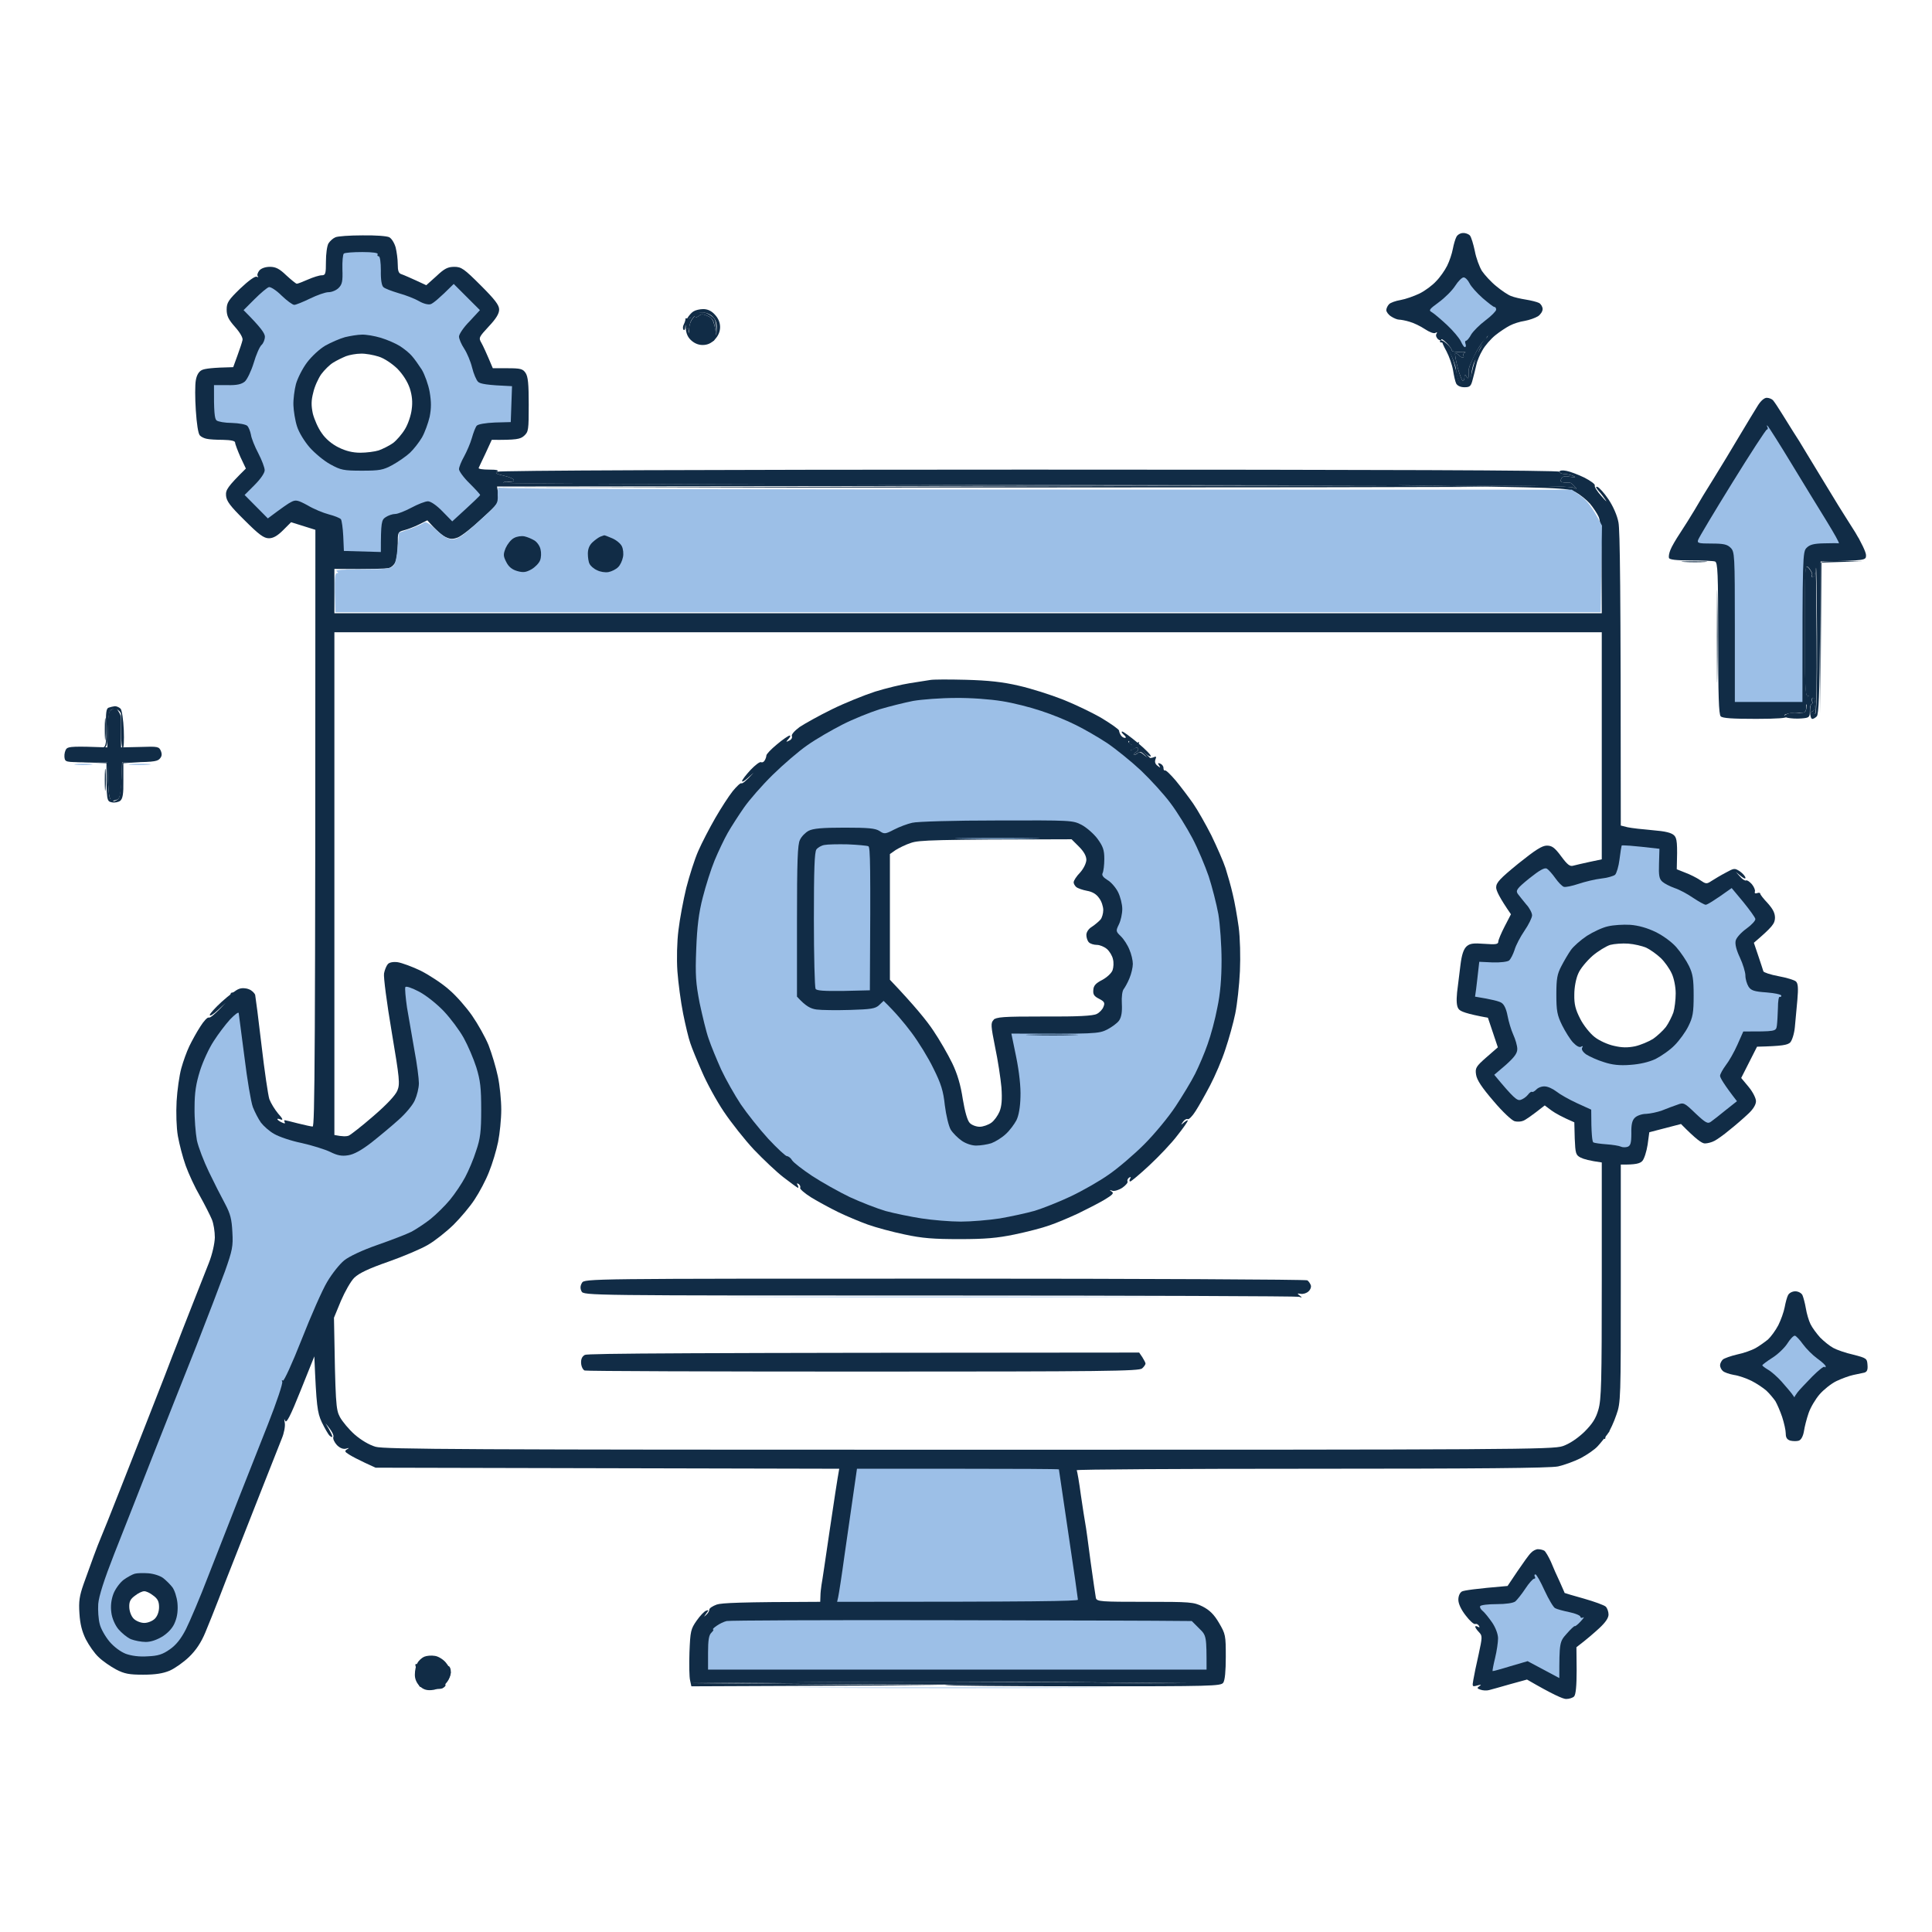 <svg fill="none" height="600" viewBox="0 0 600 600" width="600" xmlns="http://www.w3.org/2000/svg"><path d="m0 0h600v600h-600z" fill="#fff"/><path clip-rule="evenodd" d="m454.345 72.373c.787-.066 1.771.328 2.165.787.393.459 1.049 2.624 1.508 4.789.394 2.165 1.444 4.986 2.231 6.232.853 1.246 2.821 3.411 4.461 4.723 1.574 1.312 3.608 2.69 4.526 3.018.918.394 2.952.853 4.592 1.115s3.477.722 4.133 1.05c.59.328 1.115 1.181 1.115 1.902 0 .722-.656 1.706-1.443 2.23-.853.525-2.69 1.181-4.133 1.443-1.443.197-3.477.853-4.592 1.443-1.05.525-3.149 1.903-4.526 3.018-1.378 1.115-3.215 3.214-4.002 4.658-.853 1.443-1.706 3.476-1.902 4.592-.263 1.115-.722 3.083-1.116 4.46-.524 2.1-.852 2.428-2.558 2.428-1.246 0-2.165-.46-2.558-1.116-.328-.656-.722-2.492-.984-4.132-.263-1.64-1.181-4.264-2.034-5.904-.918-1.64-1.509-3.018-1.312-3.084.197-.131.919.788 1.64 1.968.722 1.116 1.575 3.149 1.903 4.396.393 1.246.918 3.345 1.18 4.592.46 1.836.919 2.296 2.165 2.296 1.312 0 1.64-.46 2.296-3.608.394-1.968 1.246-4.658 1.837-5.904.59-1.247 1.574-3.018 3.214-5.576l-1.377 1.64c-.853.918-2.1 2.952-2.887 4.592s-1.443 3.148-1.574 3.476c-.131.263-.197 1.247-.197 2.296 0 1.378-.131 1.575-.656.788-.525-.853-.656-.788-.656.196 0 .591-.197 1.116-.459 1.116-.328 0-.984-1.837-1.64-4.068-.591-2.296-.918-4.264-.787-4.46.131-.197.656.065 1.115.524.393.46.984.788 1.312.788.262 0 .328-.263.131-.656-.197-.394.066-.788.525-.919.393-.197-.328-.262-1.64-.197-1.378.066-2.493-.131-2.493-.524 0-.394-.721-1.378-1.64-2.296-.918-.919-1.64-1.378-1.64-.984.066.393-.393.262-.984-.132-.525-.524-.787-1.18-.525-1.64.35-.568.241-.677-.328-.328-.459.263-1.836-.262-3.214-1.18-1.378-.919-3.542-1.968-4.789-2.296-1.246-.394-2.755-.656-3.28-.656s-1.64-.459-2.427-.984c-.853-.525-1.509-1.443-1.509-1.968 0-.525.394-1.377.853-1.837.394-.459 2.034-1.05 3.608-1.312 1.509-.262 4.133-1.181 5.904-2.034 1.706-.853 4.002-2.558 5.117-3.805 1.181-1.181 2.689-3.346 3.411-4.789s1.509-3.805 1.771-5.248c.263-1.443.787-3.149 1.115-3.739.328-.656 1.247-1.181 2.034-1.181zm-341.774.722c3.87-.066 7.61.197 8.331.59.722.394 1.575 1.771 1.968 3.149.328 1.312.656 3.674.656 5.248 0 2.034.263 2.821 1.181 3.083.59.197 2.624 1.05 7.675 3.411l3.149-2.821c2.493-2.362 3.542-2.886 5.576-2.886 2.165 0 3.017.59 8.2 5.773 4.395 4.395 5.707 6.101 5.707 7.478 0 1.312-.984 2.886-3.214 5.248-3.084 3.345-3.215 3.542-2.296 5.117.524.918 1.508 3.017 3.542 7.872h4.592c4.001 0 4.723.196 5.576 1.443.787 1.181.984 3.477.984 9.84 0 7.872-.066 8.462-1.443 9.708-1.181 1.05-2.362 1.312-10.037 1.247l-1.902 4.133c-1.116 2.296-2.034 4.329-2.165 4.592-.131.328 1.377.524 3.28.524 2.361 0 3.083.197 2.427.656-.722.394-.197.722 2.165 1.247 1.705.393 3.083.984 3.083 1.377 0 .394-.722.591-1.64.46-.853-.066-1.64.065-1.64.328 0 .328 62.188.59 276.502.852l-278.47.328.394 2.428c.393 2.427.262 2.624-5.117 7.543-2.952 2.821-6.298 5.38-7.413 5.839-1.574.59-2.362.59-3.87-.131-1.05-.525-2.756-1.903-5.642-5.183l-2.624 1.312c-1.443.722-3.542 1.509-4.592 1.771-1.968.525-1.968.656-1.968 4.264 0 2.1-.262 4.527-.656 5.445-.328.919-1.312 1.837-2.099 2.034-.853.197-4.986.393-16.925.262v13.776h30.701 362.897l-.066-13.973c0-9.774-.262-14.497-.853-15.875-.459-1.049-1.705-2.952-2.755-4.198-1.049-1.181-3.083-2.821-4.526-3.608-2.493-1.312-3.805-1.378-56.416-2.099l27.224.065c16.006 0 27.749.263 28.536.656 1.181.525 1.246.525.328-.459-.525-.59-1.115-1.049-1.312-1.049s-.984 0-1.771-.066c-1.116-.066-1.378-.328-.984-1.115.328-.787 1.049-.984 2.755-.656 1.705.262 1.968.197.984-.263-.722-.328-1.968-.59-2.755-.59-.853-.066-1.509-.328-1.509-.722 0-.393.918-.524 2.165-.262 1.115.197 3.673 1.181 5.576 2.099 1.902.984 3.345 2.034 3.214 2.427-.197.394.722 1.837 2.034 3.28 1.246 1.444 1.902 2.034 1.377 1.312-.459-.721-1.443-2.033-2.23-2.886-.919-1.115-1.05-1.443-.328-1.246.525.196 2.099 1.902 3.411 3.87 1.443 2.165 2.69 4.985 3.083 7.15.459 2.362.722 18.893.722 94.136l2.099.525c1.181.262 4.658.656 7.741.918 4.067.328 5.904.787 6.756 1.64.853.918 1.05 2.165.788 10.496l2.624 1.049c1.443.525 3.542 1.575 4.592 2.296 1.836 1.247 2.033 1.312 3.608.263.918-.591 2.886-1.771 4.395-2.559 2.624-1.443 2.755-1.443 4.395-.393.918.656 1.706 1.574 1.706 1.968.065.525-.525.328-2.952-1.771l1.312 1.443c.721.853 1.508 1.312 1.836 1.181.263-.197 1.05.328 1.772 1.115.721.853 1.115 1.902.984 2.296-.197.525.065.721.656.525.524-.197.984-.132.984.131 0 .328 1.049 1.64 2.296 2.952 1.64 1.837 2.296 3.083 2.296 4.592-.066 1.771-.656 2.689-6.56 7.741l1.377 4.067c.787 2.296 1.443 4.395 1.575 4.789.065.328 2.164 1.049 4.657 1.508 2.493.46 4.92 1.181 5.445 1.64.656.591.787 1.968.459 5.707-.262 2.69-.59 6.56-.787 8.528-.197 2.034-.853 4.068-1.443 4.724-.853.787-2.362 1.115-10.299 1.312l-4.92 9.708 2.296 2.756c1.312 1.574 2.296 3.542 2.296 4.46 0 1.05-.853 2.493-2.428 3.936-1.377 1.312-3.936 3.543-5.772 4.986-1.772 1.509-3.936 3.017-4.724 3.411-.852.459-2.164.787-2.952.787-.918 0-2.689-1.246-7.412-6.035l-9.84 2.558-.525 3.871c-.328 2.099-1.05 4.395-1.64 5.051-.722.787-2.034 1.181-6.691 1.115v36.867c0 35.752 0 37.064-1.378 40.869-.721 2.165-1.968 4.854-2.689 5.904-.788 1.049-2.165 2.821-3.084 3.805-.918 1.049-3.345 2.689-5.313 3.739-1.968.984-5.183 2.164-7.019 2.558-2.493.525-24.928.722-76.621.722-40.212 0-73.012.196-72.881.459.197.328.787 3.805 1.312 7.741.591 3.936 1.181 7.937 1.378 8.856.197.918.918 6.232 1.64 11.807.787 5.576 1.509 10.693 1.64 11.284.328 1.115 1.574 1.18 15.219 1.18 14.235 0 15.088.066 17.909 1.444 2.164 1.115 3.542 2.427 5.116 5.116 2.034 3.477 2.1 3.871 2.1 10.496 0 4.527-.263 7.282-.788 8.069-.787 1.05-3.345 1.115-43.492 1.115-23.485 0-42.771-.197-42.968-.393-.197-.132 16.662-.394 75.112-.591l-38.048-.328c-20.926-.197-55.497-.197-115.455.328l78.063.656-78.391.328-.394-1.837c-.262-.983-.328-4.919-.197-8.79.263-6.494.394-7.15 2.231-9.774 1.049-1.509 2.427-2.952 2.952-3.083.852-.328.852-.197 0 .918-.788 1.115-.788 1.115 0 .394.524-.46.984-1.181.984-1.64 0-.46 1.049-1.116 2.295-1.575 1.509-.525 7.479-.787 32.144-.853l.066-1.836c0-.984.197-2.493.328-3.412.197-.918 1.312-8.593 2.558-17.055 1.247-8.463 2.427-16.204 2.952-19.024l-143.991-.328-3.28-1.509c-1.837-.853-4.001-1.968-4.92-2.558-1.377-.853-1.509-1.116-.656-1.64.787-.46.656-.525-.328-.197-.853.196-1.837-.131-2.821-1.115-.787-.853-1.312-1.968-1.115-2.493s-.262-1.706-2.427-4.264l1.05 1.771c.59 1.05 1.049 2.034 1.049 2.296.066.328-.328.197-.787-.197-.459-.393-1.574-2.361-2.493-4.264-1.377-3.017-1.64-4.854-2.296-20.401l-4.264 10.627c-3.149 7.872-4.395 10.299-4.789 9.381-.306-.788-.35-.591-.131.59.197 1.05-.197 3.214-.918 4.92-.722 1.771-3.542 8.921-6.298 15.941-2.755 7.019-6.363 16.203-8.003 20.336-1.64 4.132-4.002 10.167-5.248 13.447s-3.149 7.938-4.198 10.496c-1.312 3.149-2.886 5.511-5.051 7.61-1.706 1.64-4.395 3.542-6.035 4.264-2.034.853-4.395 1.246-8.2 1.246-4.33 0-5.838-.262-8.462-1.64-1.706-.918-4.198-2.624-5.379-3.804-1.246-1.116-3.018-3.674-4.002-5.576-1.181-2.428-1.771-4.724-1.968-8.004-.262-3.739 0-5.444 1.312-9.184.918-2.558 2.296-6.363 3.083-8.527.787-2.165 1.837-4.855 2.296-5.904.459-1.05 3.083-7.544 5.773-14.432s6.298-16.007 8.003-20.336c1.706-4.33 4.395-11.283 6.035-15.416 1.574-4.133 3.346-8.725 3.936-10.168.525-1.443 1.246-3.215 1.509-3.936.262-.722 1.837-4.723 3.477-8.856s3.805-9.578 4.789-12.136c1.05-2.69 1.771-5.904 1.837-7.872 0-1.837-.394-4.33-.918-5.576s-2.165-4.526-3.674-7.216c-1.574-2.689-3.542-6.953-4.461-9.512-.918-2.558-1.968-6.625-2.427-9.184-.459-2.624-.59-7.216-.394-10.824.197-3.411.853-8.003 1.443-10.168.59-2.164 1.706-5.248 2.493-6.888s2.296-4.395 3.411-6.1c1.05-1.706 2.23-2.952 2.624-2.821.394.197 1.706-.787 5.248-4.527l-2.493 2.296c-1.312 1.247-2.427 1.903-2.427 1.444 0-.394 1.706-2.296 3.739-4.133 2.099-1.903 4.461-3.674 5.248-3.936.918-.394 2.165-.328 3.149.065.918.328 1.771 1.181 1.968 1.772.131.656 1.05 7.675 1.968 15.612.918 7.938 2.034 15.482 2.427 16.728.459 1.247 1.706 3.28 2.755 4.527 1.312 1.443 1.64 2.099.853 1.836-.59-.262-1.115-.328-1.115-.131s.59.656 1.312.984c.875.438 1.203.438.984 0-.197-.328-.197-.656 0-.656s2.034.459 4.067.984c2.099.525 4.198.984 4.592.984.656 0 .853-18.958.853-185.319l-7.544-2.361-2.493 2.492c-1.771 1.772-3.083 2.493-4.395 2.493-1.574 0-3.083-1.115-7.544-5.576-4.526-4.46-5.642-5.969-5.773-7.675-.131-1.771.394-2.689 6.166-8.397l-1.706-3.608c-.853-1.968-1.64-4.001-1.64-4.46 0-.525-1.246-.788-3.805-.853-2.034 0-4.33-.131-5.051-.328-.722-.131-1.706-.591-2.099-1.05-.525-.525-.984-3.739-1.246-7.741-.262-3.804-.262-8.003 0-9.38.262-1.575.918-2.69 1.837-3.149.853-.459 3.346-.787 9.774-.918l1.312-3.608c.722-1.968 1.443-4.133 1.574-4.789.197-.656-.722-2.296-2.296-4.067-2.099-2.362-2.624-3.477-2.624-5.445 0-2.099.525-2.952 4.264-6.56 2.558-2.427 4.592-3.87 5.051-3.608.459.197.656.131.328-.197-.262-.328 0-1.115.525-1.771.59-.656 1.837-1.115 3.28-1.115 1.771 0 2.952.59 5.051 2.624 1.574 1.443 3.018 2.624 3.28 2.624.328 0 1.837-.59 3.477-1.312s3.542-1.312 4.264-1.312c1.181 0 1.312-.459 1.312-4.264 0-2.362.328-4.854.787-5.641.46-.722 1.378-1.574 2.165-1.902.722-.328 4.461-.59 8.331-.59zm105.812 22.894c1.312 0 2.559.525 3.608 1.706 1.05 1.115 1.64 2.427 1.64 3.871 0 1.443-.59 2.755-1.64 3.87-1.115 1.181-2.296 1.706-3.805 1.706-1.377 0-2.689-.591-3.739-1.64-.984-.984-1.64-2.362-1.509-5.248l1.05 3.28.066-1.64c0-.919.459-2.231 1.049-2.952.525-.722.919-1.05.919-.656s.459.262 1.049-.197c.787-.656 1.312-.59 2.755.066 1.444.59 1.903 1.378 2.624 6.036l.131-2.296c.066-1.575-.328-2.69-1.311-3.608-.722-.722-2.231-1.312-3.215-1.246-1.049 0-2.689.787-3.673 1.64-1.64 1.509-1.706 1.509-.919.131.459-.787 1.312-1.771 1.903-2.099.59-.394 1.968-.722 3.017-.722zm330.294 27.551c.722 0 1.64.394 1.968.788.394.459 1.64 2.296 2.755 4.132 1.115 1.772 2.69 4.33 3.477 5.576.853 1.247 2.755 4.33 4.264 6.888 1.574 2.559 3.936 6.495 5.379 8.856 1.443 2.362 3.411 5.576 4.395 7.216 1.05 1.64 3.346 5.379 5.248 8.331 1.837 3.018 3.346 6.167 3.346 7.085 0 1.64 0 1.64-14.104 1.968l-.197 23.616c-.131 17.318-.393 23.813-.984 24.469-.459.459-1.115.853-1.443.787-.328 0-.656-1.05-.656-2.296s.197-2.296.459-2.296c.328 0 .394-.459.197-.984s0-.984.328-.984.656.918.656 1.968-.394 2.099-.853 2.23c-.393.132-.59.394-.328.656.328.197.853.263 1.181.066.394-.197.59-8.79.525-24.141-.066-13.054-.197-22.5-.328-20.992-.131 1.575-.525 2.821-.853 2.821s-.525-.262-.328-.656c.197-.393-.262-1.312-.918-2.165-1.312-1.443-1.312-1.312-1.312 19.024-.066 16.007.131 20.533.721 20.533.591 0 .656.197.131.525-.393.262-.656 1.049-.524 1.771.131.722.065 1.771-.066 2.296-.197.59-.918.918-1.837.722-.787-.132-2.361 0-3.411.196-1.574.394-1.771.591-.984 1.05.656.394-2.689.656-9.184.656-7.347 0-10.43-.197-11.021-.787-.59-.656-.787-6.232-.787-24.338 0-20.204-.131-23.484-.984-23.747-.525-.197-3.936-.328-7.544-.328-4.657 0-6.625-.262-6.757-.787-.131-.459.066-1.574.46-2.493.328-.918 1.705-3.28 3.017-5.248s3.346-5.248 4.527-7.216c1.115-1.968 3.804-6.428 5.969-9.84 2.099-3.411 5.707-9.315 7.938-13.12 2.296-3.804 4.789-8.003 5.641-9.315.919-1.509 2.034-2.493 2.821-2.493zm-512.989 95.776c.525 0 1.312.328 1.771.787.394.459.853 3.411.984 6.626.131 3.149 0 5.707-.328 5.707-.262 0-.525-2.296-.525-5.051-.066-2.821-.066-5.314 0-5.576 0-.328-.328-.853-.787-1.181-.394-.394-1.312-.525-1.968-.328-.918.262-1.115 1.246-1.312 6.035-.131 4.92-.328 5.773-1.312 5.904-.744.131-.787.088-.131-.131.787-.263.984-1.509.853-6.166-.131-4.592.066-5.904.787-6.167.525-.197 1.443-.393 1.968-.459zm-12.726 17.318 10.43.066.131 5.773c.131 3.28.459 5.707.853 5.707.328 0 .918-.525 1.312-1.115.59-1.116.59-1.116.656 0 0 .59-.394 1.246-.853 1.377-.394.197-.525.328-.131.394.328 0 .984-.328 1.443-.787.394-.46.853-3.215 1.181-11.349l6.56-.131-6.232.459v5.445c.066 4.067-.197 5.576-.984 6.232-.525.393-1.706.656-2.624.459-1.574-.328-1.64-.459-1.64-12.136zm534.571 164.393c.918 0 1.902.525 2.23 1.181.263.59.788 2.493 1.05 4.067.262 1.64.918 3.87 1.443 4.92.525 1.115 1.903 2.952 3.018 4.198 1.181 1.181 2.952 2.624 4.067 3.215 1.05.59 3.87 1.574 6.232 2.099 4.067 1.049 4.264 1.181 4.395 3.149.131 1.574-.131 2.164-.984 2.427-.59.131-2.165.459-3.411.721-1.246.263-3.608 1.116-5.248 1.903s-4.002 2.689-5.248 4.133c-1.246 1.443-2.821 4.067-3.411 5.838-.591 1.706-1.247 4.264-1.443 5.642-.263 1.508-.853 2.624-1.575 2.886-.59.197-1.771.197-2.624 0-1.049-.328-1.443-.918-1.443-2.23 0-.984-.525-3.28-1.115-5.117-.59-1.771-1.574-4.002-2.099-4.92-.591-.853-1.837-2.362-2.821-3.28-.984-.853-3.018-2.231-4.592-3.018s-4.002-1.64-5.445-1.837c-1.443-.262-3.017-.787-3.477-1.246-.459-.394-.852-1.181-.852-1.771 0-.525.393-1.312.852-1.771.46-.394 2.493-1.116 4.461-1.575 1.968-.393 4.527-1.312 5.707-1.968 1.181-.656 2.887-1.902 3.871-2.689.918-.853 2.361-2.821 3.214-4.461.787-1.574 1.706-4.133 1.968-5.576.263-1.443.722-3.149 1.05-3.739.328-.656 1.312-1.181 2.23-1.181zm-79.835 80.097c.591 0 1.444.197 1.903.459.393.263 1.312 1.837 2.033 3.411.656 1.64 1.903 4.461 2.756 6.232.787 1.837 1.508 3.346 1.508 3.477.066.066 2.756.853 6.035 1.771 3.215.919 6.298 2.034 6.757 2.493s.853 1.575.853 2.427c0 1.116-.984 2.493-2.886 4.264-1.575 1.444-3.805 3.412-7.085 5.904l.066 7.216c0 4.811-.263 7.501-.788 8.069-.459.459-1.574.787-2.492.787-.919 0-4.002-1.312-12.136-6.035l-5.248 1.443c-2.887.853-5.839 1.64-6.56 1.837-.722.197-1.903.131-2.624-.131-1.116-.394-1.181-.525-.328-1.115.721-.46.524-.525-.656-.197-1.575.459-1.64.393-1.247-1.771.197-1.181.919-4.789 1.64-7.872 1.181-5.445 1.181-5.773.131-6.888-.656-.656-1.18-1.443-1.18-1.706 0-.262.328-.262.787 0 .568.306.678.197.328-.328-.263-.459-.787-.656-1.115-.525-.394.197-1.706-.984-2.952-2.624-1.443-1.836-2.296-3.673-2.296-4.92 0-1.18.459-2.164 1.115-2.558.656-.328 4.067-.853 14.169-1.706l3.084-4.592c1.705-2.492 3.542-5.116 4.198-5.707.59-.656 1.64-1.18 2.23-1.115zm-342.626 33.128c1.049.131 2.624 1.115 3.411 2.099.853.984 1.509 2.362 1.509 3.083 0 .722-.46 2.034-1.116 2.887-1.115 1.443-1.246 1.443-2.164.459-.525-.59-1.378-1.05-1.837-1.05s-.787-.262-.787-.656c0-.328-.328-.459-.656-.328-.394.197-.525.787-.328 1.312.196.591.984 1.05 1.771 1.181.853.066 1.443.459 1.377.787-.131.394-1.115.788-2.296.853-1.574.131-2.624-.262-3.673-1.312-.919-.918-1.509-2.23-1.443-3.608 0-1.181.328-2.755.787-3.477.393-.787 1.377-1.64 2.099-1.968.787-.328 2.23-.459 3.346-.262z" fill="#112c46" fill-rule="evenodd"/><path clip-rule="evenodd" d="m218.974 97.104c.721.197 1.836.853 2.492 1.443.722.656 1.116 1.837.919 5.642l-.394-2.624c-.328-2.034-.787-2.821-2.165-3.411-1.508-.656-2.033-.722-2.82 0-.591.394-1.05.525-1.05.131 0-.328-.394-.066-.918.656-.591.722-1.05 2.033-1.116 4.592l-.524-1.64c-.46-1.312-.525-1.378-.591-.328 0 .721-.262 1.115-.525.853-.262-.263-.262-1.05.066-1.64.328-.656.525-1.378.525-1.64-.066-.328.131-.394.525-.197.393.197.852 0 1.115-.394.197-.394 1.049-.918 1.771-1.246.787-.328 1.968-.394 2.69-.197zm242.653 7.413c.065 0 .131.59.065 1.246 0 .722-.197 1.115-.459.984-.328-.131-.984.459-1.509 1.378-.525.918-.853 2.099-.656 2.624s0 .853-.328.656-.984.918-1.377 2.492c-.394 1.509-.591 3.346-.46 4.068.263 1.049-.131 1.377-1.574 1.508-1.443.066-1.968-.262-2.493-1.508-.328-.919-.656-2.296-.656-3.084 0-.852-.787-3.148-1.771-5.116-1.05-1.968-2.23-3.543-2.624-3.411-.459.065-.722-.132-.525-.525.197-.394 1.05 0 1.968.853.919.787 1.64 1.705 1.64 2.099 0 .393 1.115.59 2.493.525 1.312-.066 2.034 0 1.64.196-.459.132-.722.525-.525.919.197.393.131.656-.131.656-.328 0-.918-.328-1.312-.787-.459-.46-.984-.722-1.115-.525s.197 2.165.787 4.46c.656 2.231 1.312 4.068 1.64 4.068.262 0 .459-.525.459-1.116 0-.984.131-1.049.656-.196.525.787.656.59.656-.788 0-1.049.131-2.033.197-2.296.131-.328.59-1.377 1.05-2.492.459-1.05 1.574-3.083 2.492-4.395.919-1.378 1.706-2.493 1.772-2.493zm-141.761 41.328c109.223 0 164.458.196 164.458.656 0 .393.656.656 1.509.721.787 0 2.033.263 2.755.591.984.459.722.524-.984.262-1.706-.328-2.427-.131-2.755.656-.394.787-.131 1.049.984 1.115.787.066 1.574.066 1.771.066s.787.459 1.312 1.049c.918.984.853.984-.328.459-.787-.393-12.398-.656-55.104-.721l25.912.393c14.235.197-48.478.328-304.71.328l278.142-.656-138.218-.196c-76.096-.066-138.284-.328-138.284-.591 0-.328.787-.459 1.64-.328.918.066 1.64-.131 1.64-.524 0-.394-1.378-.984-3.083-1.378-2.362-.525-2.887-.853-2.165-1.246.59-.394 65.862-.656 165.508-.656zm206.114 28.47c3.608 0 5.248.065 3.608.197-1.64.131-4.592.131-6.56 0-1.968-.132-.656-.197 2.952-.197zm38.179 23.025c.131 14.695-.066 23.879-.459 24.272-.394.394-.853.394-1.116.066-.328-.328-.131-.656.328-.787.394-.132.788-1.181.788-2.231 0-1.049-.328-1.968-.656-1.968s-.525.459-.328.984c.196.525.131.984-.132.984-.328 0-.524.984-.524 2.165 0 1.968-.197 2.099-2.624 2.296-1.444.131-3.346 0-4.264-.197-1.575-.393-1.575-.459-.328-1.115.721-.394 2.296-.59 3.411-.459 1.312.197 2.296-.066 2.493-.525.196-.459.328-1.246.328-1.64.065-.59-.263-.59-.984.131-.591.525-.984.722-.984.328 0-.393-.394-.197-.984.328-.722.722-1.05.722-.984.197 0-.459-.788-.918-1.772-.984-1.049-.066-.196-.262 1.772-.459s3.476-.656 3.411-1.05c-.131-.393.131-.853.656-1.115.656-.394.656-.525.065-.525-.656 0-.852-4.526-.787-20.467 0-20.401 0-20.533 1.312-19.024.656.787 1.115 1.706.919 2.099-.197.394 0 .656.328.656s.721-1.246.787-2.755c.131-1.574.262 7.807.328 20.795zm14.3-23.025-12.791.393-.328 46.904-.066-22.96c-.066-12.595 0-23.353.131-23.747.131-.656 1.968-.787 13.054-.59zm-45.132 11.545c.131 6.298.131 16.794 0 23.288-.066 6.495-.131 1.312-.131-11.48s.065-18.105.131-11.808zm-497.507 34.112c.262 0 .656.394.918.853.262.394.59.984.656 1.312.131.262.197 2.624.197 9.971l5.904-.131c5.576-.197 5.904-.131 6.494 1.312.394 1.049.262 1.705-.525 2.493-.787.721-2.427.984-11.546.918l-.131 5.248c-.131 3.149-.525 5.576-.984 6.101-.459.393-1.378.656-1.968.459-.984-.262-1.181-1.246-1.509-11.808h-6.56c-6.494 0-6.56 0-6.757-1.64-.066-.918.197-2.034.656-2.558.656-.656 2.362-.788 12.661-.394l.131-5.576c.066-3.87.328-5.707.984-6.035.459-.262 1.05-.525 1.378-.525zm-3.018 3.608c.131 1.443.131 3.936 0 5.576s-.262.459-.262-2.624.131-4.395.262-2.952zm0 15.744c.131 1.443.131 3.936 0 5.576s-.262.459-.262-2.624.131-4.395.262-2.952zm41.197 68.748c1.246-.131 2.821.066 3.477.46.787.459.525.524-1.181.262-1.771-.328-2.689-.066-4.264 1.115-1.05.853-1.64 1.115-1.312.591.328-.525.722-1.181.787-1.444.131-.328.197-.59.197-.656 0-.131 1.05-.262 2.296-.328zm294.543 214.642-37.72.328c-20.73.197-55.301.197-115.783-.328l38.703-.328c21.255-.196 55.826-.196 114.8.328z" fill="#112c46" fill-rule="evenodd"/><path d="m148.586 161.982c6.035-5.379 6.1-5.51 5.969-8.331 0-1.575.131-2.559.328-2.231.328.46 56.678.656 333.246.656l2.821 1.968c1.771 1.247 3.477 3.28 6.56 9.184l-.394 26.896h-392.941l-.197-6.035c-.066-4.526.066-6.101.656-6.101.568 0 .525-.197-.131-.59-.591-.394 2.23-.591 7.74-.591 7.282 0 8.988-.196 9.84-1.049.788-.722 1.247-2.624 1.772-10.299l3.608-1.247c1.968-.721 3.87-1.574 4.264-1.902.437-.437 1.683.306 3.739 2.23 2.296 2.165 3.673 2.952 5.116 2.952 1.575 0 3.28-1.18 8.004-5.51z" fill="#9cbfe7"/><path d="m28.079 237.487c-1.443.131-3.477.131-4.592 0s.131-.262 2.624-.262 3.411.131 1.968.262z" fill="#9cbfe7"/><path d="m46.119 237.487c-1.64.131-4.133.131-5.576 0s-.131-.262 2.952-.262 4.264.131 2.624.262z" fill="#9cbfe7"/><path d="m336.397 524.158c-22.369.131-58.843.131-81.015 0-22.173-.066-3.871-.132 40.672-.132 44.542 0 62.713.066 40.343.132z" fill="#9cbfe7"/><path d="m157.047 170.182c.525-1.181 1.64-2.624 2.558-3.083.919-.525 2.362-.722 3.28-.525.919.197 2.296.787 3.149 1.312.787.525 1.64 1.705 1.837 2.755.262.984.197 2.493-.131 3.346-.328.918-1.575 2.164-2.69 2.82-1.771.984-2.624 1.05-4.461.525-1.574-.459-2.624-1.312-3.345-2.755-.984-1.902-.984-2.427-.197-4.395z" fill="#112c46"/><path d="m184.008 168.411c.853-.788 1.968-1.575 2.493-1.772.525-.196 1.05-.393 1.115-.393.132-.066 1.247.393 2.493.918 1.247.525 2.624 1.64 3.018 2.493.393.787.59 2.362.328 3.411-.197 1.05-.853 2.493-1.509 3.083-.656.656-1.968 1.312-2.952 1.509-1.05.197-2.624-.065-3.608-.59-1.05-.459-2.033-1.378-2.296-1.968-.328-.591-.525-2.034-.525-3.149 0-1.443.46-2.624 1.443-3.542z" fill="#112c46"/><path d="m138.22 522.19c.197-.591.394-2.034.459-3.149.066-1.115.328-1.837.722-1.575.393.197.656 1.05.59 1.837 0 .787-.525 2.034-1.115 2.755-.853 1.05-.984 1.116-.656.132z" fill="#112c46"/><path d="m103.846 352.483v-78.063-78.064h393.598v70.52l-3.739.787c-2.1.459-4.396.984-5.117 1.181-1.05.328-1.837-.328-3.739-2.887-2.034-2.755-2.887-3.345-4.461-3.345-1.509 0-3.608 1.377-8.856 5.576-5.707 4.657-6.888 5.904-6.888 7.413 0 .984 1.049 3.214 4.592 8.331l-1.968 3.804c-1.05 2.034-1.968 4.199-1.968 4.724 0 .787-.787.918-4.264.656-3.477-.263-4.526-.132-5.576.787-.918.853-1.509 2.558-1.902 5.773-.3 2.339-.71 5.72-.979 7.937l-.071.591c-.262 2.689-.131 4.329.459 5.116.525.788 2.362 1.509 9.119 2.756l3.083 9.183-3.543 3.084c-3.28 2.886-3.542 3.345-3.214 5.444.262 1.64 1.771 3.936 5.445 8.2 2.755 3.28 5.707 6.036 6.56 6.232.787.197 1.968.132 2.558-.131.656-.197 2.427-1.377 6.757-4.789l2.099 1.575c1.181.853 3.28 2.033 7.085 3.673l.131 5.052c.197 4.657.328 5.116 1.837 5.904.918.459 2.755.983 6.56 1.508v36.539c0 31.685-.132 37.064-1.05 40.213-.787 2.755-1.837 4.395-4.395 6.953-2.23 2.1-4.592 3.674-6.691 4.396-3.083 1.049-15.416 1.115-184.335 1.115-156.258 0-181.514-.131-184.335-.919-2.034-.59-4.526-2.099-6.494-3.804-1.772-1.575-3.805-4.002-4.592-5.445-1.247-2.362-1.378-3.871-1.837-30.832l2.165-5.248c1.246-2.886 3.083-6.166 4.198-7.216 1.443-1.378 4.461-2.821 10.496-4.92 4.658-1.64 10.233-4.001 12.333-5.248 2.164-1.246 5.707-4.067 7.937-6.232 2.165-2.165 5.183-5.707 6.56-7.872 1.443-2.165 3.477-5.969 4.461-8.528 1.05-2.558 2.296-6.756 2.821-9.315.525-2.624.984-7.15.984-10.037 0-2.886-.459-7.544-1.05-10.299-.59-2.821-1.902-7.15-2.886-9.708-1.05-2.559-3.346-6.626-5.117-9.184-1.771-2.559-4.92-6.167-7.085-8.004-2.099-1.902-6.101-4.526-8.79-5.904-2.69-1.312-5.97-2.492-7.216-2.689-1.443-.197-2.624.065-3.083.59s-.984 1.837-1.181 2.887c-.197 1.049.853 9.184 2.362 18.04 2.492 14.825 2.624 16.268 1.771 18.367-.591 1.444-3.28 4.33-7.479 7.938-3.542 3.083-7.019 5.773-7.609 6.035-.656.263-1.903.328-4.461-.197z" fill="#fff"/><path clip-rule="evenodd" d="m454.673 73.16c.721.131 1.443 1.574 2.165 4.461.656 2.361 1.049 4.33.852 4.461-.131.066-.59-.853-.918-1.968-.394-1.181-.656-2.689-.656-3.28 0-.656-.262-1.05-.656-.853-.328.197-.59.131-.59-.131.065-.328.065-.918 0-1.312 0-.459-.328-.853-.722-.853-.328 0-.853 1.115-1.115 2.493-.197 1.312-.525 1.968-.656 1.443s.065-1.837.459-2.821c.459-1.181 1.115-1.771 1.837-1.64zm-313.632 10.365c1.378 0 2.69.853 8.397 6.888l-3.28-3.083c-2.296-2.165-3.805-3.149-5.051-3.149-1.05 0-1.837.262-1.837.656s-.459.656-.984.656-1.378.525-1.771 1.181c-.46.656-1.312 1.443-1.837 1.706s.262-.722 1.771-2.165c1.902-1.837 3.346-2.69 4.592-2.69zm1.509 5.773c.525.394 1.246.59 1.574.262.328-.262.394-.066.197.394-.262.394.066 1.181.656 1.64.984.656 1.05.59.59-.525-.393-.984 0-.853 1.575.656 1.115 1.115 1.705 2.034 1.377 2.165-.459.066-.459.459.132 1.115.393.59.656 1.05.459 1.05-.197-.066-1.968-1.706-3.936-3.805-1.968-2.034-3.149-3.411-2.624-2.952zm291.262 4.789c.131-.066-.065.328-.525.787-.459.394-.787 1.181-.787 1.64 0 .394 1.246.984 2.69 1.312 1.508.262 2.82.656 2.952.984.131.262-.984.131-2.493-.262-1.575-.394-3.018-.787-3.28-.984-.328-.131-.59-.853-.656-1.509-.066-.722.328-1.443.853-1.574.459-.197 1.049-.394 1.246-.394zm-220.087 9.709 1.64.984c.919.525 2.362.853 3.28.787.919-.131 1.968-.328 2.428-.459.393-.131.787 0 .787.394.065.393-1.05.721-2.362.852-1.771.132-2.952-.196-4.133-1.18zm-60.351 11.48 4.133-.131c3.542-.131 4.198.065 5.051 1.377.525.788.984 2.952.984 4.724 0 1.836-.197 3.017-.459 2.755-.263-.328-.591-1.968-.656-3.608-.132-1.706-.328-3.411-.525-3.871-.197-.524-1.903-.918-4.395-1.049zm-87.117 7.282c.131 1.836.131 4.46 0 5.904-.131 1.443-.262 0-.262-3.28 0-3.215.131-4.396.262-2.624zm508.594 42.967c.787.919 1.706 1.575 2.034 1.509.328-.131.459.328.393.984-.065.591.132 1.115.525 1.05.328-.066.722.853.984 4.329h-7.019c-3.87 0-6.888-.131-6.691-.393.131-.197 3.149-.328 6.625-.328 3.805.065 6.364-.197 6.298-.591 0-.328-1.05-2.296-2.296-4.395-1.312-2.23-1.706-3.083-.853-2.165zm-53.463 2.624c.196 0-.132.788-.656 1.64-.591.919-.984 1.903-.984 2.165 0 .263 1.771.459 3.936.459 3.476 0 3.936-.131 3.608-1.115-.197-.656-.066-1.181.328-1.181.328 0 .656.591.656 1.312 0 1.116.459 1.312 2.755 1.378 1.509.066 3.017.066 3.28 0 .262 0 .524 10.233.524 22.763 0 14.301.263 22.829.656 22.96.328.065.656.459.656.787 0 .394-.393.459-.787.197-.525-.35-.699-.088-.525.787.263 1.115.984 1.378 9.512 2.099l-4.264.131c-2.82.066-4.592-.131-5.116-.721-.525-.591-.788-7.085-1.116-48.085l-7.412-.131c-7.216-.197-7.413-.197-7.544-1.771-.066-.853.065-1.443.328-1.312.262.197.787-.328 1.181-1.05.328-.721.787-1.312.984-1.312zm15.875 11.218c.131-.066.131.984 0 2.23-.066 1.247 0 2.296.196 2.296.132 0 .197 2.296.132 5.117-.132 2.755-.328 5.445-.525 5.904-.131.459-.066.787.197.787.262 0 .459 5.117.328 11.349-.066 8.265.131 11.414.656 11.677.59.328.459.59-.328.852-.656.197-1.181.197-1.247-.065 0-.263-.131-2.69-.197-5.445-.131-2.689-.393-5.445-.59-6.035-.262-.656-.197-1.181.066-1.181.262 0 .524-.393.524-.984 0-.525-.328-.984-.656-.918-.393 0-.262-.459.328-1.05.656-.721.722-.984.132-.984-.46 0-.656-.262-.46-.656.132-.328.328-2.493.328-4.723 0-2.296-.065-5.051-.196-6.232-.066-1.181 0-2.165.196-2.165.132 0 .197-.853.132-1.968-.132-1.181.131-1.968.656-1.968.524 0 .481-.218-.132-.656-.59-.328-.984-1.246-.984-2.099 0-.787.263-1.837.656-2.296.328-.459.722-.787.788-.787zm-457.361 141.63c.459 3.083.853 6.625.787 7.871 0 1.312-.394-.196-.853-3.28-.459-3.017-.853-6.559-.853-7.871.066-1.247.459.262.918 3.28zm476.319-.984c.197 1.312-.131 2.427-.918 3.148-.853.919-2.165 1.181-5.708 1.181-2.492-.066-4.329-.262-4.067-.459.263-.263 2.493-.459 4.92-.525 3.477-.131 4.395-.328 4.395-1.181 0-.524.197-.918.46-.787.262.197.524-.525.59-1.509.066-1.771.131-1.771.328.132zm-8.922 1.246c2.69 0 3.74.066 2.296.262-1.443.132-3.673.132-4.92 0-1.312-.196-.131-.262 2.624-.262zm-6.888 100.302c.722 0 0 .328-1.508.721-1.575.394-2.821.984-2.821 1.247v.984c0 .262.656.656 1.443.918 1.378.394 1.378.394.262.525-.721.066-1.705-.394-2.164-.918-.591-.722-.656-1.312-.132-1.968.394-.525 1.378-1.05 2.165-1.247.787-.131 2.034-.262 2.755-.262zm-39.95 19.22c.131.132-.065.853-.393 1.575-.394.721-.525 1.64-.328 1.968.131.393-.066.59-.525.525-.459-.132-.787.393-.656 1.115.066.721-.066 1.115-.328.853-.262-.328-1.509.459-5.051 3.739l2.296-2.624c1.246-1.443 2.82-3.739 3.542-5.051s1.378-2.296 1.443-2.1zm-14.825 12.924c.525-.066.393.131-.328.459-.722.328-2.821.525-7.872.459l3.608-.459c1.968-.197 4.001-.459 4.592-.459zm-244.687 47.953c6.298 0 8.791.131 5.576.262-3.28.132-8.462.132-11.48 0-3.083-.131-.459-.262 5.904-.262zm33.456 0c2.69 0 3.739.066 2.296.262-1.443.132-3.674.132-4.92 0-1.312-.196-.131-.262 2.624-.262zm31.488.066c10.233 0 14.366.065 9.184.196-5.248.066-13.645.066-18.696 0-5.051-.131-.787-.196 9.512-.196zm50.84-.066c5.772 0 8.265.131 5.576.262-2.756.132-7.479.132-10.496 0-3.084-.131-.853-.262 4.92-.262zm-38.704 1.312c2.493 0 3.411.066 1.968.262-1.443.132-3.543.131-4.592-.065-1.115-.132.065-.197 2.624-.197zm-184.138 12.201c1.377 0 2.755.394 3.214.984.459.525 1.05.919 1.312.722.262-.131.328 1.115.066 2.821-.197 1.64-.328 3.28-.132 3.542.132.263-.262.722-.918 1.05s-2.165.328-3.608 0c-1.377-.328-2.821-.525-3.214-.394-.394.066-.853-1.115-.984-2.821-.131-1.574-.394-3.28-.591-3.739-.131-.459 0-.656.394-.525.328.197.984-.065 1.378-.656.393-.524 1.771-.984 3.083-.984z" fill="#112c46" fill-rule="evenodd"/><g fill="#9cbfe7"><path d="m106.339 83.656c-.065-2.493.132-4.723.46-4.92.328-.262 2.886-.459 5.707-.459 3.214 0 4.985.262 4.789.656-.197.394-.066.656.328.656.393 0 .656 1.902.656 4.461-.066 2.821.262 4.658.787 5.117.459.459 2.624 1.246 4.789 1.902 2.164.59 4.985 1.706 6.231 2.427 1.312.787 2.821 1.181 3.608.984.722-.197 2.624-1.706 7.216-6.298l8.135 8.134-3.215 3.477c-1.836 1.837-3.28 4.002-3.28 4.723 0 .721.722 2.427 1.64 3.804.853 1.312 1.968 3.936 2.428 5.839.459 1.902 1.312 3.87 1.836 4.395.656.656 2.624 1.05 10.562 1.378l-.394 11.152-4.92.131c-3.017.131-5.182.525-5.641.984-.394.459-1.05 2.165-1.509 3.805s-1.574 4.198-2.427 5.772c-.853 1.509-1.575 3.28-1.575 3.936 0 .591 1.444 2.624 3.28 4.395 1.837 1.837 3.28 3.412 3.28 3.608 0 .197-1.968 2.1-8.659 8.2l-3.017-3.083c-1.837-1.902-3.674-3.149-4.527-3.149s-3.149.919-5.116 1.968c-1.968 1.05-4.264 1.968-5.052 1.968-.852 0-2.164.46-2.952.984-1.312.853-1.508 1.509-1.508 10.824l-11.48-.328-.197-4.592c-.131-2.558-.459-4.854-.722-5.248-.328-.393-1.968-1.049-3.739-1.508-1.771-.46-4.789-1.706-6.625-2.821-3.018-1.64-3.674-1.771-5.051-1.05-.853.394-2.821 1.771-7.282 5.117l-7.216-7.282 3.083-3.083c1.902-1.902 3.149-3.739 3.149-4.592s-.918-3.214-1.968-5.248c-1.115-2.099-2.165-4.723-2.296-5.772-.197-1.05-.722-2.362-1.115-2.756-.459-.459-2.624-.852-4.789-.918-2.165 0-4.33-.394-4.789-.787-.59-.525-.853-2.493-.787-10.955h4.133c3.018.065 4.395-.263 5.445-1.116.722-.656 1.968-3.214 2.755-5.772.722-2.493 1.837-5.052 2.427-5.576.59-.525 1.05-1.706 1.05-2.624-.066-1.05-1.181-2.755-6.626-8.2l3.411-3.411c1.902-1.902 3.936-3.608 4.461-3.739s2.296.984 3.936 2.624c1.64 1.574 3.411 2.886 3.936 2.886s2.755-.918 4.92-1.968 4.723-1.968 5.707-1.968c1.049 0 2.427-.59 3.149-1.312 1.115-1.115 1.312-2.099 1.18-5.773z"/><path d="m446.801 93.89c1.903-1.378 4.199-3.674 5.117-5.117.919-1.443 2.099-2.624 2.624-2.624s1.312.787 1.837 1.837c.459.984 2.296 3.018 4.067 4.592 1.771 1.509 3.411 2.821 3.674 2.755.328 0 .524.394.524.853 0 .394-1.443 1.902-3.28 3.28-1.771 1.312-3.804 3.345-4.46 4.396-.591 1.115-1.312 1.968-1.64 1.968-.263 0-.328.459-.131.984.196.524.131.984-.197.984-.263.065-.787-.788-1.247-1.771-.459-.984-2.361-3.28-4.329-5.117-1.903-1.772-4.002-3.543-4.658-3.936-1.115-.59-.853-.918 2.099-3.083z"/><path d="m548.743 133.381c.328 0 .328-.394.131-.788-.306-.568-.24-.634.197-.196.328.393 3.608 5.51 7.216 11.479 3.608 5.97 8.528 13.973 10.955 17.909 2.362 3.871 4.133 6.954 3.805 6.954-.262-.066-2.296-.066-4.592 0-3.149.065-4.395.393-5.379 1.377-1.247 1.247-1.312 2.165-1.312 47.888h-20.992v-23.288c0-22.435-.066-23.353-1.312-24.6-1.05-1.049-2.165-1.312-5.904-1.312-4.067 0-4.526-.131-4.198-1.115.197-.656 4.985-8.659 10.627-17.777 5.641-9.119 10.496-16.597 10.758-16.531z"/><path d="m502.955 266.876c.262-2.165.59-4.067.656-4.264.065-.197 2.755-.066 11.742.984l-.131 4.592c-.131 3.739.065 4.789 1.049 5.641.656.591 2.362 1.444 3.805 1.968 1.443.46 4.002 1.837 5.707 3.018 1.771 1.181 3.543 2.165 3.936 2.165.459 0 2.493-1.181 8.069-5.183l3.608 4.33c1.968 2.427 3.674 4.789 3.739 5.248.131.459-1.115 1.837-2.755 3.017-1.64 1.181-3.149 2.821-3.346 3.74-.262 1.049.197 2.886 1.312 5.248.919 1.968 1.706 4.526 1.706 5.576 0 1.115.459 2.624.984 3.476.787 1.181 1.771 1.509 5.576 1.772 2.493.196 4.592.656 4.592.984s-.197.524-.525.393c-.262-.131-.525 1.378-.525 3.411-.065 2.1-.196 4.527-.328 5.511-.262 1.837-.328 1.837-10.43 1.837l-1.837 4.132c-.984 2.231-2.624 5.117-3.608 6.363-.918 1.247-1.771 2.756-1.771 3.28 0 .525 1.115 2.559 5.248 7.872l-3.477 2.756c-1.837 1.508-3.936 3.148-4.592 3.608-.984.721-1.574.459-4.789-2.559-3.476-3.345-3.673-3.477-5.707-2.689-1.18.393-3.28 1.18-4.723 1.771-1.443.525-3.673.984-4.92 1.049-1.246 0-2.821.525-3.477 1.181-.852.787-1.18 2.099-1.115 4.92 0 2.952-.262 3.805-1.181 4.133-.59.197-1.574.197-2.099-.066-.525-.262-2.558-.59-4.461-.721-1.836-.131-3.739-.394-4.067-.591-.328-.196-.656-2.558-.656-10.168l-4.46-2.033c-2.428-1.115-5.314-2.755-6.364-3.608-1.115-.853-2.689-1.575-3.608-1.575-.918-.065-2.099.394-2.624.984-.524.525-1.115.853-1.312.722-.196-.197-.787.197-1.312.918-.524.656-1.574 1.378-2.296 1.575-1.049.262-2.099-.525-8.134-7.807l3.608-3.083c2.69-2.427 3.542-3.608 3.542-4.92 0-1.049-.59-3.017-1.246-4.46-.656-1.444-1.443-4.068-1.771-5.839-.394-2.099-1.05-3.542-1.903-4.067-.721-.459-2.886-1.05-8.199-1.902l.328-2.296c.131-1.247.459-3.674.983-8.528l4.199.196c2.361.066 4.526-.196 5.051-.59.525-.459 1.246-1.902 1.706-3.28.393-1.443 1.836-4.133 3.083-5.97 1.312-1.902 2.361-4.067 2.361-4.788 0-.722-.787-2.296-1.836-3.411-.984-1.181-2.165-2.69-2.624-3.28-.656-1.05-.263-1.64 3.608-4.789 3.214-2.559 4.723-3.411 5.444-3.018.525.328 1.706 1.64 2.624 2.952.919 1.312 2.1 2.493 2.624 2.69.525.197 2.624-.263 4.592-.919s5.183-1.443 7.019-1.64c1.903-.196 3.871-.787 4.33-1.18.459-.46 1.115-2.624 1.378-4.789z"/><path d="m126.413 312.992c-.459-3.214-.722-6.1-.525-6.428.197-.394 1.968.196 4.33 1.443 2.23 1.181 5.641 3.936 7.675 6.101 2.033 2.164 4.789 5.838 6.101 8.2 1.312 2.361 3.083 6.494 3.936 9.183 1.246 4.068 1.508 6.364 1.508 13.12 0 6.757-.262 8.988-1.574 12.792-.787 2.559-2.362 6.232-3.411 8.2-1.05 1.968-3.149 5.117-4.723 7.019-1.509 1.837-4.264 4.527-6.036 5.97-1.836 1.443-4.46 3.149-5.903 3.936-1.444.722-6.167 2.558-10.496 4.067-4.724 1.64-8.922 3.608-10.431 4.855-1.377 1.115-3.739 4.067-5.248 6.625-1.509 2.493-5.051 10.562-7.937 17.909-2.952 7.478-5.51 13.054-5.838 12.792-.328-.328-.394-.197-.197.328.262.393-1.706 6.297-4.395 13.12-2.69 6.756-6.822 17.318-9.25 23.419-2.427 6.166-6.56 16.728-9.249 23.616-2.624 6.888-5.838 14.366-7.019 16.728-1.509 2.951-3.018 4.854-4.986 6.231-2.23 1.575-3.674 2.034-6.822 2.165-2.624.197-5.051-.131-6.888-.787-1.64-.656-3.674-2.165-5.051-3.805-1.312-1.574-2.69-4.001-3.018-5.445-.394-1.443-.59-4.263-.459-6.231.197-2.428 1.837-7.544 4.92-15.416 2.558-6.495 7.938-20.074 11.873-30.176 4.002-10.103 10.102-25.584 13.645-34.44 3.477-8.856 7.478-19.352 8.922-23.288 2.296-6.494 2.558-7.741 2.296-12.136-.197-4.001-.59-5.641-2.296-8.856-1.181-2.165-3.411-6.56-4.986-9.84s-3.28-7.675-3.739-9.84c-.394-2.164-.787-6.756-.722-10.168 0-4.723.459-7.478 1.706-11.48.918-2.886 2.821-7.019 4.264-9.183 1.378-2.165 3.674-5.183 5.051-6.692 1.443-1.508 2.624-2.427 2.69-1.968.066.394.853 6.56 1.771 13.579.853 7.02 2.034 14.039 2.624 15.613.59 1.509 1.706 3.674 2.493 4.789.853 1.115 2.69 2.755 4.133 3.542 1.443.853 5.248 2.165 8.528 2.821 3.214.722 7.216 1.968 8.856 2.755 2.23 1.115 3.608 1.378 5.576 1.05 1.771-.262 4.067-1.509 7.216-3.936 2.492-1.968 6.363-5.182 8.462-7.085 2.165-1.902 4.461-4.657 5.051-6.101.656-1.443 1.246-3.804 1.246-5.248 0-1.443-.59-6.035-1.377-10.168-.722-4.132-1.771-10.102-2.296-13.251z"/><path d="m550.383 421.691c1.706-1.05 3.805-3.083 4.658-4.395.852-1.378 1.902-2.493 2.361-2.493.394.066 1.509 1.246 2.493 2.624 1.05 1.443 3.018 3.411 4.461 4.461 1.377.984 2.624 2.099 2.624 2.427s-.131.459-.328.197c-.197-.328-1.903 1.049-3.805 2.952l-.273.282c-1.767 1.83-3.695 3.827-4.319 4.638-.521.694-.939 1.337-.986 1.569.035.063.038.089.002.071-.008-.016-.008-.04-.002-.071-.091-.165-.404-.586-.785-1.11-.525-.722-2.034-2.427-3.28-3.87-1.246-1.378-3.083-3.018-4.133-3.608-.984-.591-1.771-1.181-1.771-1.378.066-.197 1.443-1.246 3.083-2.296z"/><path d="m262.27 483.027c.918-6.298 2.164-14.957 2.755-19.155l1.115-7.741h31.357c17.252 0 31.356.065 31.356.197 0 .065 1.312 9.052 2.952 20.007 1.64 10.89 2.952 20.14 2.952 20.468 0 .459-12.923.656-74.783.656l.328-1.444c.197-.852 1.115-6.691 1.968-12.988z"/><path d="m476.387 490.308c.393 0 .525-.328.262-.656-.197-.393-.131-.721.197-.721s1.574 2.23 2.821 4.985c1.312 2.821 2.755 5.248 3.28 5.511.59.328 2.558.852 4.461 1.246 1.902.394 3.411 1.05 3.411 1.443 0 .328.393.459.853.197.459-.262.065.328-.853 1.312-.853.918-1.706 1.574-1.771 1.378-.066-.132-1.181.852-2.493 2.361-2.231 2.493-2.296 2.755-2.296 13.776l-9.84-5.248-5.379 1.574c-2.952.919-5.445 1.575-5.511 1.509-.065-.131.263-1.968.787-4.067.525-2.165.919-4.92.919-6.101 0-1.246-.722-3.28-1.837-4.92-1.049-1.508-2.362-3.148-2.952-3.608-.59-.459-.918-1.115-.787-1.443.197-.393 2.493-.656 5.117-.656 2.886 0 5.182-.328 5.838-.853.525-.459 1.968-2.23 3.083-3.936 1.115-1.705 2.362-3.083 2.69-3.083z"/><path d="m222.516 504.937c.919-.656 2.296-1.312 3.149-1.509.787-.197 30.438-.328 65.928-.262 35.424.065 67.633.131 78.522.262l2.296 2.296c2.296 2.23 2.296 2.362 2.296 12.792h-154.815v-5.248c0-3.936.263-5.51 1.05-6.232.59-.59.787-.984.525-.984-.328 0 .197-.525 1.049-1.115z"/></g><g fill="#112c46"><path d="m101.025 107.337c1.771-.984 4.46-2.164 6.1-2.624 1.64-.393 4.002-.787 5.248-.787 1.247-.065 3.936.394 5.904.984 1.968.591 4.658 1.771 5.904 2.559 1.247.787 2.952 2.164 3.674 3.017.787.853 2.165 2.821 3.149 4.33.918 1.574 2.033 4.657 2.427 6.888.525 3.083.525 5.051 0 7.741-.459 1.968-1.509 4.854-2.362 6.363-.918 1.574-2.624 3.739-3.739 4.788-1.181 1.116-3.674 2.821-5.445 3.805-2.886 1.575-4.001 1.771-9.512 1.771-5.707 0-6.56-.196-9.774-1.968-1.968-1.049-4.854-3.476-6.429-5.247-1.64-1.903-3.346-4.658-3.936-6.56-.59-1.837-1.05-4.789-1.115-6.56-.066-1.837.328-4.789.787-6.56.525-1.837 2.034-4.855 3.477-6.757 1.443-1.903 3.936-4.199 5.642-5.183z"/><path d="m282.604 212.166c2.559-.394 5.314-.853 6.232-.984.919-.197 5.904-.197 11.152-.066 7.019.197 11.349.656 16.4 1.837 3.805.853 9.971 2.821 13.776 4.329 3.805 1.509 9.25 4.133 12.136 5.839 2.886 1.771 5.248 3.411 5.248 3.805 0 .328.262.984.525 1.377.262.459.852.853 1.246.853.525 0 .394-.328-.328-.984-.59-.525-.853-.984-.459-.984.328 0 2.558 1.64 4.92 3.608 2.361 1.968 4.133 3.805 3.936 4.067-.131.328-1.706-.721-3.411-2.296-1.706-1.509-3.28-2.624-3.477-2.427-.197.262.131.656.656.918.656.394.787.853.393 1.444-.524.787-.459.787.46.065.721-.459 1.246-.525 1.443-.131.197.328-.197.918-.853 1.312-.59.328-.722.656-.328.656.459 0 .984-.328 1.181-.656.197-.394.984-.066 1.771.656 1.05.918 1.902 1.181 2.821.853 1.049-.459 1.181-.328.787.59-.262.787-.066 1.443.656 1.968.918.722.984.722.459-.131-.459-.656-.328-.853.394-.525.525.197.984.787.984 1.312 0 .591.197.919.459.787.328-.131 1.771 1.312 3.346 3.149 1.574 1.903 4.001 5.117 5.379 7.085 1.377 1.968 3.936 6.494 5.707 9.971 1.706 3.542 3.739 8.134 4.395 10.168.656 2.099 1.706 5.707 2.23 8.069.591 2.361 1.378 6.888 1.837 10.168.459 3.411.591 9.249.394 13.776-.197 4.329-.853 10.233-1.443 13.12-.591 2.886-1.968 7.871-3.084 11.151-1.049 3.28-3.214 8.266-4.723 11.152-1.508 2.887-3.542 6.495-4.526 8.004-.984 1.574-2.099 2.689-2.427 2.492-.328-.196-1.05.197-1.443.788-.788 1.115-.722 1.115.328.196.656-.524 1.18-.787 1.115-.524 0 .328-1.443 2.361-3.215 4.592-1.705 2.296-5.641 6.428-8.659 9.249-3.017 2.821-5.707 5.051-5.969 5.051-.328 0-.328-.393-.066-.853.35-.524.241-.634-.328-.328-.394.328-.656.853-.459 1.181s-.591 1.247-1.64 1.968c-1.115.722-2.493 1.115-3.083.919-.984-.328-.984-.263-.197.262.787.459.328.984-2.296 2.558-1.771 1.05-5.51 2.952-8.2 4.264-2.69 1.247-6.691 2.952-8.856 3.674-2.165.787-7.019 2.034-10.824 2.821-5.379 1.115-9.118 1.443-17.056 1.443-8.069 0-11.611-.262-17.056-1.443-3.804-.787-8.921-2.165-11.48-3.083-2.558-.919-6.625-2.624-9.184-3.871-2.558-1.246-6.297-3.28-8.331-4.526-2.099-1.312-3.673-2.69-3.477-3.018.197-.328-.065-.853-.459-1.181-.568-.306-.678-.196-.328.328.263.46.328.853.132.853-.197 0-2.165-1.443-4.461-3.214-2.231-1.706-6.363-5.642-9.25-8.659-2.821-3.018-7.019-8.331-9.315-11.743-2.296-3.411-5.379-9.052-6.822-12.464-1.509-3.411-3.149-7.412-3.608-8.856-.525-1.443-1.509-5.575-2.231-9.183-.721-3.608-1.508-9.512-1.771-13.12-.262-3.74-.131-9.25.328-12.792.394-3.412 1.509-9.315 2.427-13.12.984-3.805 2.624-8.987 3.739-11.48 1.116-2.559 3.477-7.085 5.248-10.168 1.772-3.083 4.199-6.822 5.445-8.397 1.247-1.509 2.427-2.624 2.69-2.427.328.131 1.246-.525 3.805-3.28l-1.837 1.64c-.984.918-1.771 1.312-1.771.984 0-.394 1.18-1.902 2.624-3.477 1.443-1.509 2.886-2.624 3.28-2.427.393.197.852-.066 1.115-.525.262-.393.525-1.115.525-1.509 0-.459 1.443-1.968 3.28-3.476 1.771-1.509 3.542-2.69 3.936-2.756.393 0 .196.46-.328 1.05-.853.984-.853 1.05.196.525.656-.263 1.05-.919.853-1.378-.262-.459.787-1.64 2.362-2.821 1.574-1.049 6.035-3.542 10.036-5.51 4.002-1.968 10.037-4.395 13.448-5.51 3.412-1.05 8.266-2.231 10.824-2.624z"/><path d="m492.851 290.623c1.968-1.247 4.92-2.624 6.56-2.952 1.64-.394 4.723-.591 6.888-.459 2.558.196 5.313.984 7.872 2.23 2.296 1.115 4.985 3.083 6.429 4.723 1.377 1.575 3.148 4.199 3.936 5.839 1.18 2.427 1.443 4.067 1.443 9.184 0 5.313-.263 6.756-1.64 9.512-.853 1.771-2.821 4.46-4.264 5.903-1.443 1.509-4.133 3.346-5.904 4.264-2.099.984-4.92 1.64-7.872 1.837-3.28.263-5.642 0-8.2-.853-1.968-.59-4.395-1.705-5.445-2.361-1.115-.787-1.574-1.575-1.312-2.099.35-.525.241-.634-.328-.328-.459.328-1.443-.197-2.493-1.312-.918-.984-2.427-3.412-3.411-5.379-1.509-3.084-1.771-4.461-1.771-9.512 0-4.92.262-6.364 1.574-8.856.853-1.64 2.165-3.871 2.952-4.986.788-1.115 3.018-3.083 4.986-4.395z"/><path d="m180.466 423.331c-.066-1.312.328-2.099 1.18-2.558.853-.46 29.98-.656 172.134-.722l.984 1.443c.525.853.984 1.706.984 1.968 0 .328-.459.984-1.05 1.509-.918.853-11.414.984-86.591.984-47.035 0-86.001-.131-86.526-.328s-1.05-1.181-1.115-2.296z"/><path d="m38.377 490.636c1.181-.853 2.755-1.705 3.477-1.902s2.624-.263 4.264-.131c1.64.131 3.674.787 4.592 1.508.918.722 2.165 1.968 2.821 2.821s1.378 3.018 1.574 4.855c.197 2.164 0 4.132-.722 5.903-.656 1.772-1.968 3.215-3.805 4.461-1.837 1.115-3.674 1.771-5.314 1.771-1.312 0-3.411-.393-4.592-.852-1.115-.46-2.886-1.903-3.936-3.149-1.05-1.312-1.968-3.411-2.165-5.182-.262-1.968-.044-3.893.656-5.773.59-1.509 1.968-3.411 3.149-4.33z"/><path d="m131.2 516.942c-.524.349-.612.24-.262-.328.262-.394 1.771-.788 3.214-.788 1.509 0 2.559.132 2.428.328-.132.132-1.247.591-2.428.984-1.399.438-2.099.438-2.099 0 0-.328-.393-.459-.853-.196z"/><path d="m351.156 231.124c-.328 0-.59-.328-.524-.722.131-.59.393-.59.984 0 .459.394 1.246.525 1.64.263.568-.35.677-.241.328.328-.263.459.393 1.508 1.836 2.755 1.247 1.049 2.1 1.968 1.772 1.968-.263.065-1.05-.591-1.772-1.312-.874-.919-1.53-1.137-1.968-.656-.328.328-.918.656-1.312.656-.328 0-.131-.328.46-.656.656-.394 1.049-.919.852-1.312-.196-.394-.721-.328-1.377.197-.853.656-.984.59-.656-.328.197-.656.065-1.181-.263-1.181z"/><path d="m180.597 401.027c-.459-.918-.393-1.706.132-2.624.787-1.312 1.705-1.312 112.634-1.312 61.533 0 112.241.262 112.635.525.393.262.852.918 1.049 1.443.263.525-.065 1.443-.656 1.968-.59.59-1.705.918-2.427.787-1.115-.197-1.181-.065-.328.525.853.656.787.722-.197.394-.59-.197-50.839-.394-111.65-.394-109.88 0-110.536 0-111.192-1.312z"/><path d="m135.99 517.138c-.853 0-.853-.131-.066-.656.59-.393 1.246-.328 1.771.132.525.459.722 2.033.656 4.067-.131 1.902-.525 3.411-.918 3.542-.459.066-.919-.197-1.115-.525-.197-.328-.919-.656-1.64-.656-.722 0-1.444-.459-1.64-.984-.197-.525-.066-1.115.328-1.312.328-.197.656-.131.656.197 0 .263.721.853 1.64 1.312 1.64.787 1.64.787 1.443-2.165-.066-2.099-.394-2.952-1.115-2.952z"/></g><path d="m347.549 402.798c-30.635.131-80.556.131-110.863 0-30.307-.065-5.183-.131 55.759-.131 61.008 0 85.805.066 55.104.131z" fill="#9cbfe7"/><path d="m103.518 112.585c1.049-.656 2.82-1.508 3.936-1.968 1.049-.393 3.148-.787 4.592-.787 1.443-.065 3.936.394 5.576.919 1.705.524 4.132 2.164 5.772 3.739 1.772 1.837 3.149 4.001 3.871 6.101.721 2.23.918 4.329.59 6.56-.197 1.771-1.115 4.526-2.033 6.035-.919 1.574-2.624 3.542-3.74 4.395-1.18.853-3.214 1.837-4.46 2.296-1.247.393-3.871.721-5.708.721-2.361 0-4.526-.524-6.756-1.64-2.034-.984-4.068-2.689-5.248-4.46-1.115-1.509-2.296-4.264-2.755-6.035-.525-2.493-.525-4.068.131-6.56.394-1.837 1.574-4.396 2.493-5.708.984-1.312 2.623-2.952 3.74-3.608z" fill="#fff"/><path d="m494.557 296.855c1.771-1.509 4.264-3.018 5.51-3.411 1.247-.328 3.805-.525 5.576-.394 1.837.131 4.33.722 5.576 1.246 1.247.591 3.28 2.034 4.527 3.215 1.246 1.181 2.755 3.345 3.411 4.789.721 1.508 1.246 4.198 1.246 6.232 0 1.968-.328 4.657-.721 5.904-.46 1.246-1.444 3.279-2.296 4.46-.853 1.115-2.69 2.821-4.002 3.739-1.378.853-3.87 1.903-5.576 2.296-2.296.46-4.067.46-6.56-.131-1.902-.393-4.658-1.64-6.035-2.755-1.443-1.115-3.477-3.674-4.461-5.641-1.443-2.821-1.902-4.461-1.837-7.544 0-2.296.525-4.986 1.247-6.56.59-1.444 2.624-3.871 4.395-5.445z" fill="#fff"/><path d="m40.148 499.164c-.066-1.771.328-2.558 1.771-3.608.984-.787 2.23-1.377 2.821-1.377.59-.066 1.837.524 2.821 1.312 1.378.984 1.837 1.836 1.837 3.607 0 1.444-.525 2.821-1.312 3.608-.722.722-2.165 1.312-3.28 1.312s-2.558-.59-3.28-1.312c-.787-.787-1.312-2.23-1.378-3.542z" fill="#fff"/><path d="m357.979 241.948c-.524 0-1.902-.984-3.083-2.099-1.64-1.706-1.837-2.099-.853-1.903.656.066 1.312.591 1.312 1.116.066.524.46.852.919.721.459-.065.721.197.59.656-.065.459.197.787.656.853.394 0 .919.131 1.05.328.197.197-.066.328-.591.328z" fill="#112c46"/><path d="m279.326 381.938c-.722 0-3.084-.525-5.248-1.181-2.165-.722-3.477-1.312-2.952-1.312.524-.066 2.886.525 5.248 1.181 2.361.721 3.673 1.312 2.952 1.312z" fill="#112c46"/><path d="m311.141 382.331c1.64-.197 4.002-.59 5.248-.918 1.247-.328 2.887-.591 3.608-.591.722 0-.787.525-3.28 1.181-2.558.656-5.576 1.247-6.822 1.247-1.246.065-2.099-.066-1.968-.263.131-.131 1.574-.459 3.214-.656z" fill="#112c46"/><path d="m181.123 423.462c-.066-.656.131-1.443.459-1.64.328-.262 3.083-.393 11.808-.197l-5.576.328c-4.329.328-5.576.591-5.576 1.378 0 .722 1.05 1.05 8.528 1.771l-3.805.066c-2.033.065-4.198 0-4.723-.197s-1.049-.853-1.115-1.509z" fill="#112c46"/><path d="m343.613 425.102 3.608-.393c1.968-.263 3.936-.328 4.395-.197s.787.393.853.525c0 .131-1.968.196-8.856.065z" fill="#112c46"/><path d="m243.246 425.102c-8.331.131-22.173.131-30.832 0-8.659-.065-1.902-.131 15.088-.131 16.925 0 24.009.066 15.744.131z" fill="#112c46"/><path d="m294.085 425.102c-1.968.131-5.51.131-7.872 0-2.361-.131-.721-.197 3.608-.197 4.33 0 6.232.066 4.264.197z" fill="#112c46"/><path d="m273.094 220.3c3.083-.918 7.806-2.099 10.496-2.624 2.69-.459 8.594-.918 13.12-.918 4.723-.066 10.824.393 14.432.984 3.411.524 8.856 1.902 12.136 3.017 3.28 1.05 8.134 3.018 10.824 4.395 2.689 1.312 7.084 3.871 9.774 5.642 2.69 1.837 7.413 5.641 10.496 8.528 3.018 2.886 7.216 7.478 9.184 10.168 2.033 2.689 5.051 7.609 6.757 10.824 1.705 3.214 3.936 8.593 5.051 11.808 1.049 3.214 2.427 8.593 3.017 11.808.525 3.28.984 9.643.984 14.3 0 5.642-.393 10.431-1.312 14.695-.656 3.542-2.033 8.659-3.017 11.348-.919 2.69-2.69 6.823-3.871 9.184-1.18 2.362-3.936 6.888-6.1 10.168-2.165 3.28-6.495 8.528-9.709 11.743-3.214 3.214-8.2 7.478-11.086 9.446-2.887 2.034-8.2 5.051-11.808 6.757-3.608 1.705-8.594 3.673-11.152 4.46-2.559.722-7.413 1.772-10.824 2.362-3.411.525-8.856.984-12.136.984-3.215 0-8.725-.459-12.136-.984s-8.462-1.574-11.152-2.296c-2.69-.787-7.741-2.755-11.152-4.329-3.411-1.64-8.659-4.592-11.677-6.56-2.952-1.968-5.772-4.133-6.232-4.855-.393-.721-1.18-1.312-1.64-1.312-.393 0-3.017-2.427-5.772-5.379-2.756-3.018-6.56-7.806-8.528-10.693-1.903-2.886-4.658-7.74-6.101-10.824-1.378-3.083-3.149-7.347-3.87-9.512-.788-2.164-1.968-7.216-2.821-11.152-1.181-6.166-1.378-8.593-1.05-16.727.263-6.954.787-11.284 2.034-16.072.918-3.608 2.558-8.791 3.673-11.48 1.116-2.69 2.952-6.56 4.067-8.528 1.116-1.968 3.412-5.511 5.052-7.872 1.64-2.362 5.641-6.954 8.921-10.168 3.28-3.215 8.135-7.413 10.824-9.25 2.69-1.902 7.61-4.723 10.824-6.363s8.397-3.739 11.48-4.723z" fill="#9cbfe7"/><path d="m277.685 257.626c1.64-.853 4.132-1.771 5.576-2.099 1.443-.394 13.251-.722 26.239-.722 23.354-.065 23.616-.065 26.437 1.378 1.574.853 3.805 2.821 4.92 4.33 1.706 2.361 2.099 3.476 2.099 6.232 0 1.902-.262 3.87-.525 4.395-.328.656.132 1.312 1.509 2.165 1.05.59 2.559 2.296 3.28 3.739.722 1.443 1.312 3.805 1.312 5.248s-.459 3.608-1.049 4.788c-.984 2.034-.984 2.165.656 3.74.918.918 2.099 2.755 2.624 4.132.59 1.312 1.049 3.346 1.049 4.396 0 1.049-.459 3.083-1.049 4.46-.525 1.312-1.378 2.821-1.772 3.346-.459.525-.721 2.427-.59 4.592.131 2.493-.131 4.133-.853 5.182-.525.788-2.23 2.034-3.739 2.821-2.624 1.312-3.805 1.378-29.717 1.246l1.509 7.348c.919 4.526 1.443 9.315 1.312 12.332-.065 3.084-.525 5.773-1.246 7.216-.656 1.247-2.099 3.215-3.346 4.33-1.181 1.115-3.214 2.362-4.461 2.821-1.246.393-3.345.721-4.592.721-1.312.066-3.28-.59-4.526-1.443s-2.821-2.427-3.477-3.477c-.656-1.115-1.443-4.46-1.836-7.544-.46-4.46-1.181-6.756-3.543-11.48-1.574-3.28-4.657-8.265-6.822-11.152-2.165-2.886-4.986-6.297-8.659-9.839l-1.378 1.312c-1.181 1.115-2.493 1.312-9.053 1.508-4.198.132-8.856.066-10.364-.131-1.903-.262-3.346-.984-6.101-4.001v-23.42c0-18.695.197-23.878.918-25.255.459-1.05 1.706-2.296 2.69-2.821 1.377-.722 4.133-.984 11.152-.984 7.412 0 9.577.197 10.889 1.049 1.443.984 1.771.984 4.527-.459z" fill="#112c46"/><path d="m333.445 321.455c-3.412.131-9.316.131-13.12 0-3.805-.066-.984-.197 6.232-.197s10.299.131 6.888.197z" fill="#112c46"/><path d="m278.144 263.989c1.05-.656 3.149-1.705 4.789-2.23 2.493-.853 6.822-1.05 49.856-1.115l2.296 2.296c1.508 1.509 2.296 2.886 2.296 4.133-.066 1.049-.853 2.689-1.968 3.936-1.116 1.115-1.968 2.492-1.968 2.952-.066.393.328 1.115.787 1.508.459.394 1.968.919 3.345 1.181 1.575.263 2.887.984 3.74 2.23.787.984 1.312 2.69 1.312 3.74 0 1.049-.394 2.427-.853 2.952-.459.524-1.575 1.508-2.559 2.164-1.115.656-1.836 1.706-1.836 2.624 0 .788.328 1.837.787 2.296.459.46 1.574.788 2.493.788.918 0 2.296.59 3.148 1.312.788.721 1.64 2.099 1.837 3.148.263.984.197 2.493-.131 3.412-.328.918-1.771 2.23-3.214 3.017-1.968.984-2.69 1.771-2.756 3.083-.131 1.378.197 1.968 1.772 2.756 1.64.852 1.902 1.246 1.377 2.492-.262.788-1.246 1.837-2.099 2.231-1.115.59-5.904.852-16.334.787-12.923 0-14.891.131-15.744 1.115-.853.918-.787 1.837.525 8.397.852 4.001 1.705 9.643 1.968 12.529.262 3.805.065 5.839-.591 7.479-.525 1.246-1.64 2.821-2.558 3.477-.919.656-2.559 1.246-3.608 1.246-1.05 0-2.493-.525-3.083-1.181-.722-.721-1.509-3.477-2.165-7.413-.656-4.329-1.64-7.74-3.28-11.152-1.312-2.689-3.936-7.281-5.904-10.168-1.902-2.886-5.707-7.609-13.448-15.743v-39.032z" fill="#fff"/><path d="m293.494 256.183c-3.017.131-5.313 0-5.051-.262.263-.328 3.149-.46 6.495-.46 3.345.066 5.576.197 5.051.328-.525.132-3.477.263-6.495.394z" fill="#112c46"/><path d="m307.533 255.855c-1.443.131-3.543.131-4.592 0-1.05-.131.065-.262 2.624-.262 2.558 0 3.411.131 1.968.262z" fill="#112c46"/><path d="m316.192 259.463c-9.446-.066-20.008-.197-23.419-.328s3.936-.262 16.4-.328 22.96.131 23.419.394c.393.262-7.019.393-16.4.262z" fill="#112c46"/><path d="m310.485 325.259c-.394-1.049-.919-3.476-1.247-5.379l-.59-3.345 16.006-.066c15.679-.066 16.007-.066 15.679 1.246-.263.984 0 1.312 1.18 1.378 1.378 0 1.378.066.132.59-.722.328-1.772.591-2.296.591-.591 0-.722-.131-.328-.459.328-.263.721-.853.852-1.312.066-.394-.524-.788-1.312-.853-.852-.066-2.558 0-3.804.065-1.247.066-2.624.263-2.952.46-.328.196-.066.656.656 1.049.918.459 1.377.459 1.508-.065.066-.46.591-.788 1.116-.788.59 0 .787.328.524.788-.393.524-.131.656.984.328.788-.263 1.444-.197 1.444.196 0 .394-3.871.656-10.3.656-6.56 0-10.036-.262-9.38-.59.525-.394 1.181-.525 1.508-.328.263.131.46.131.46-.066 0-.196-.787-.656-1.771-1.049-1.05-.394-2.952-.722-4.264-.656-1.378 0-2.624.065-2.821.065s.131.722.656 1.64c.525.919.853 1.837.656 2.1-.197.328-.328.131-.328-.328 0-.394-.328-.788-.656-.788s-.525.328-.328.656 0 .788-.328.984c-.328.197-.525 1.444-.328 2.756.328 2.427.262 2.427-.328.524z" fill="#112c46"/><path d="m320.325 260.447c-5.969.131-15.547.131-21.319 0-5.773-.066-.919-.197 10.823-.197 11.743 0 16.466.131 10.496.197z" fill="#9cbfe7"/><path d="m253.545 263.793c.459-.591 1.574-1.247 2.493-1.378.918-.197 4.133-.262 7.216-.197 3.083.131 5.969.394 6.429.591.59.328.721 5.444.459 44.739l-8.2.196c-6.035.066-8.331-.065-8.659-.656-.263-.459-.525-10.168-.525-21.516 0-15.679.197-20.927.787-21.779z" fill="#9cbfe7"/></svg>